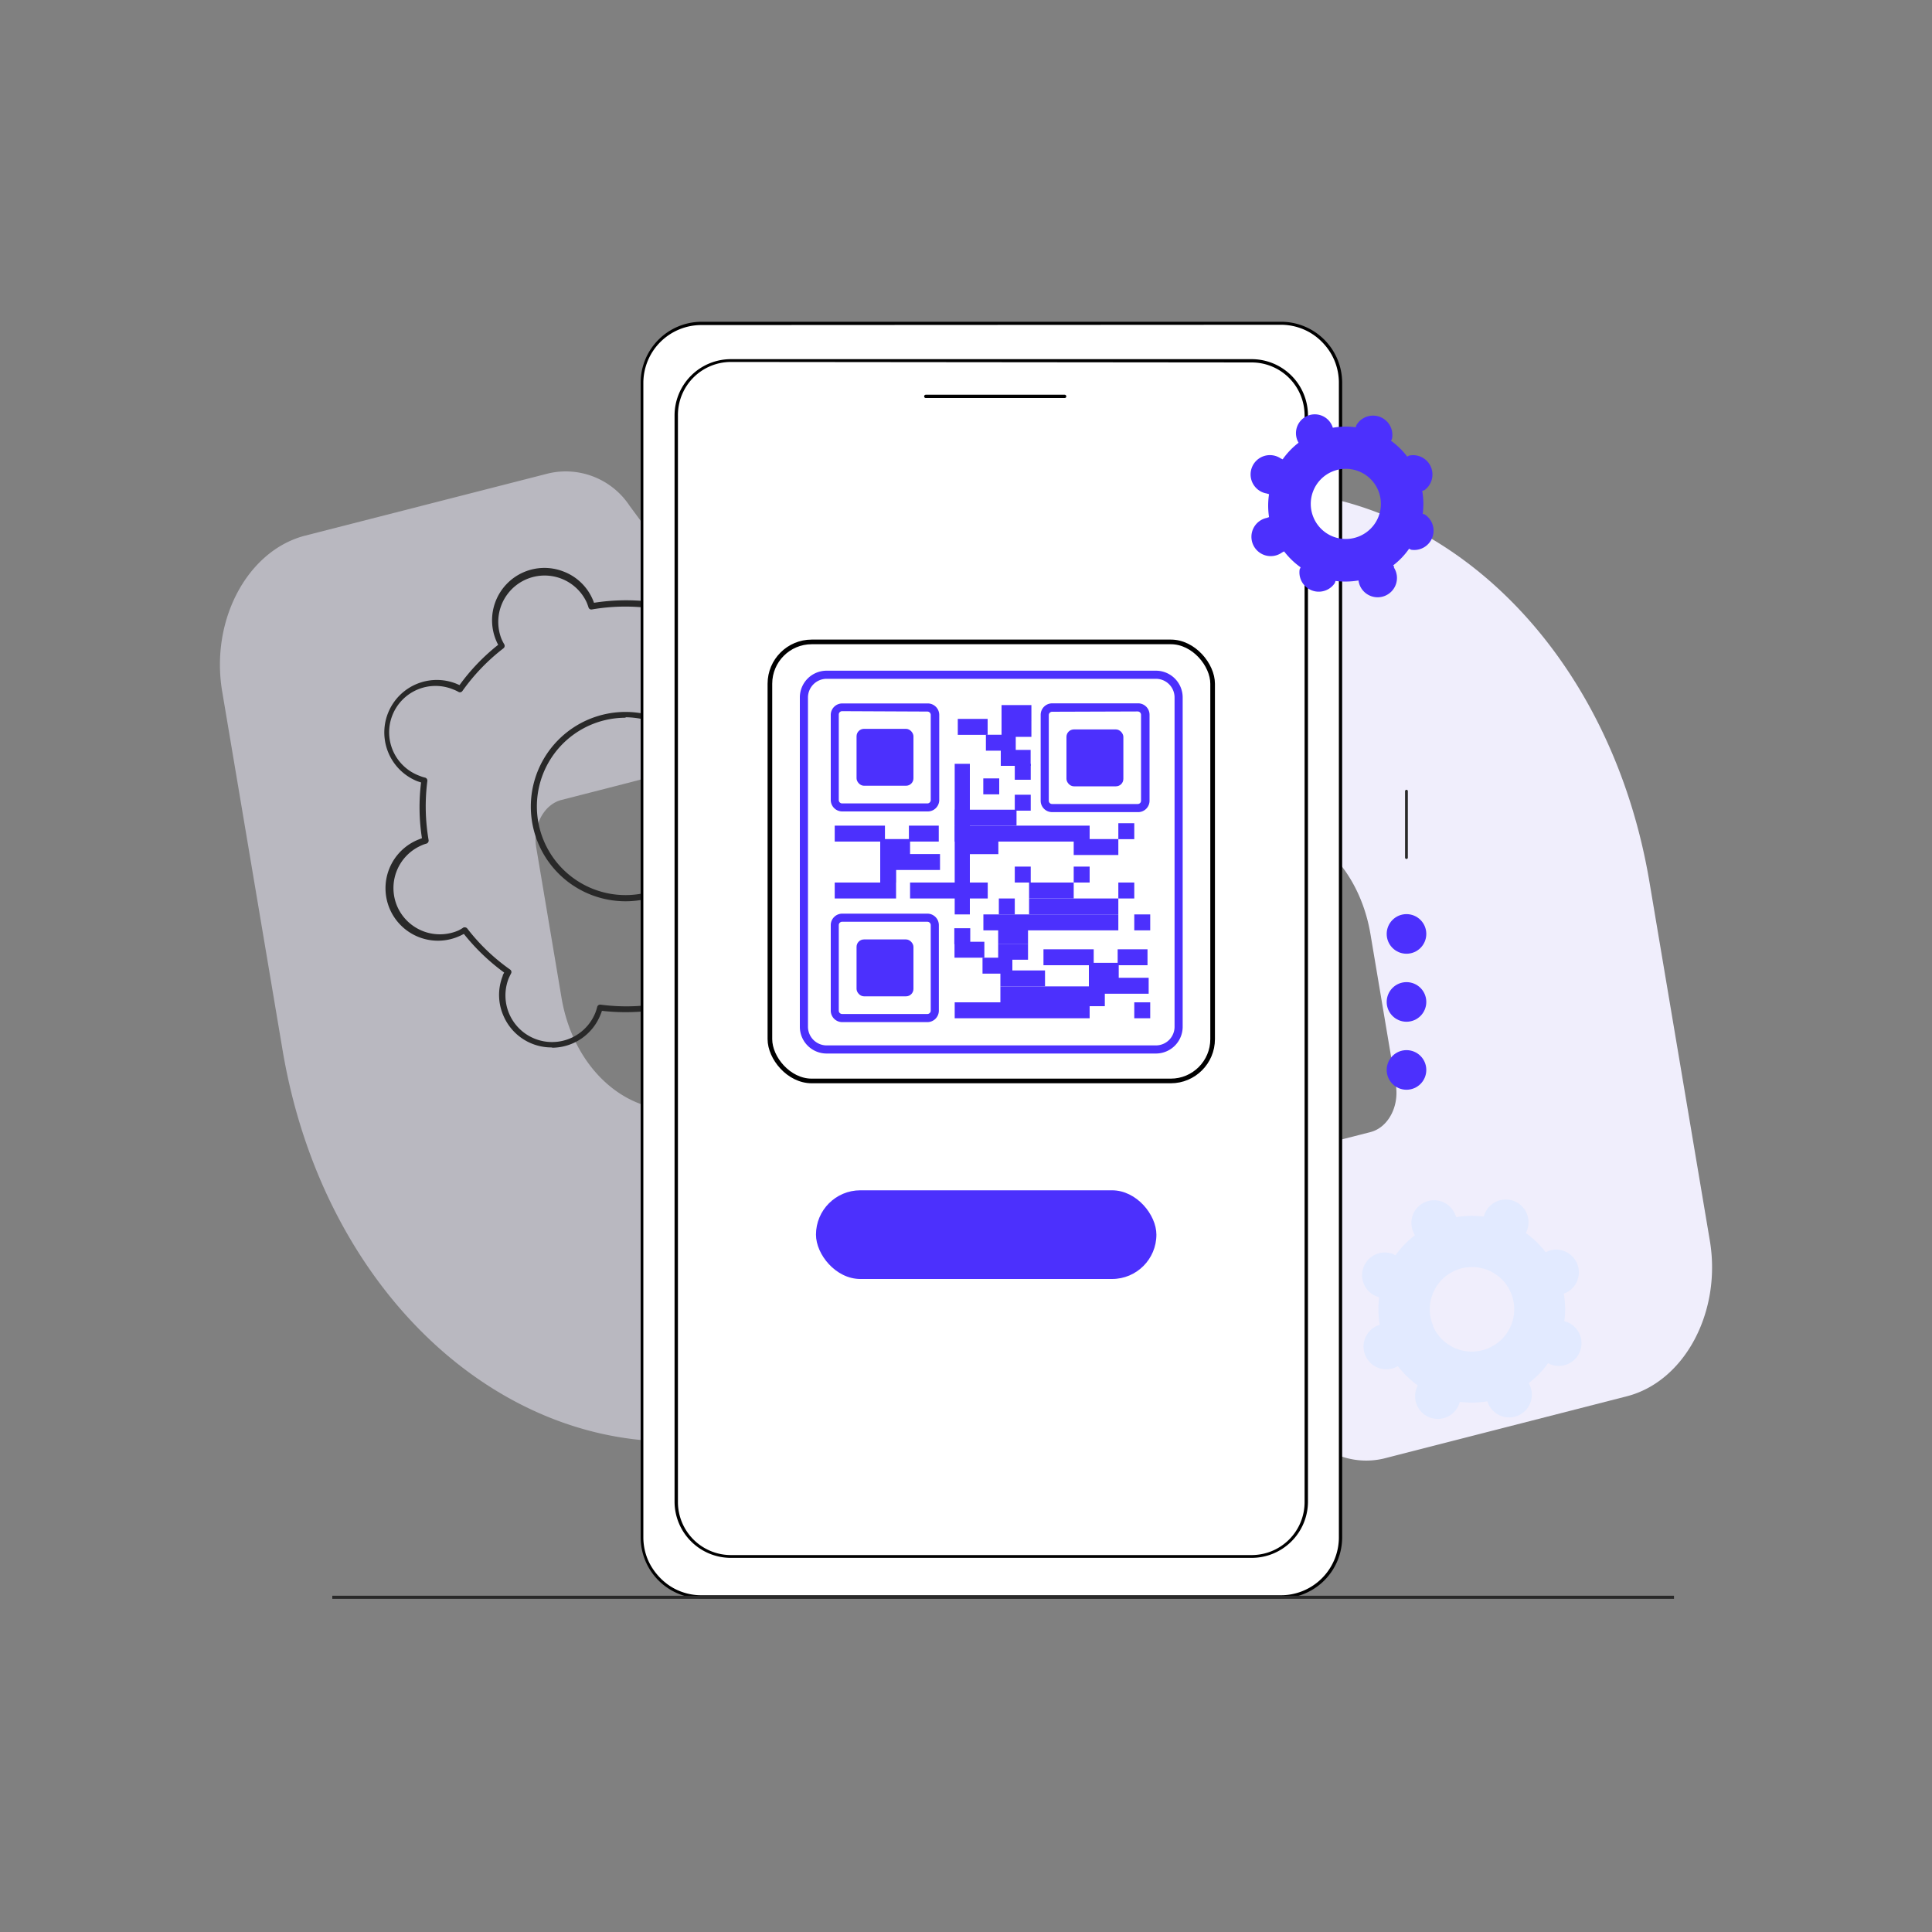 <svg viewBox="0 0 200 200" xmlns="http://www.w3.org/2000/svg" data-name="Capa 1" id="Capa_1"><rect x="0" y="0" width="200" height="200" fill="#808080" stroke="none"/><defs><style>.cls-1,.cls-2{fill:#f0eefc;}.cls-1{opacity:0.51;}.cls-3{fill:#292929;}.cls-4{fill:#e2eaff;}.cls-5{fill:#fff;}.cls-6{fill:#4c30fd;}.cls-7{fill:none;stroke:#000;stroke-miterlimit:10;stroke-width:0.48px;}</style></defs><path d="M72.06,114.58c-6.37,1.63-12.6-3.42-13.93-11.28L55.51,87.72c-.38-2.24.79-4.44,2.61-4.91l6.52-1.67L82.8,76.4,74.24,64.65l-9.07-12.3A7.92,7.92,0,0,0,56.8,49L31.58,55.45C25.6,57,21.76,64.21,23,71.58l6.25,37.12c4.63,27.5,26.46,45.17,48.75,39.45l48-12.29h0l.11,0-21.54-29.58Z" class="cls-1"></path><path d="M177,128.42,170.75,91.3C166.12,63.8,144.29,46.13,122,51.85L74,64.14h0L95.55,93.72l32.39-8.29c6.37-1.64,12.6,3.41,13.93,11.27l2.62,15.58c.38,2.24-.79,4.44-2.61,4.91l-24.18,6.19-.47.11,17.6,24.16A7.92,7.92,0,0,0,143.2,151l25.22-6.46C174.4,143,178.24,135.79,177,128.42Z" class="cls-2"></path><path d="M57.13,108.43a5.4,5.4,0,0,1-5-3.25,5.34,5.34,0,0,1-.09-4.15c0-.12.1-.23.15-.35a21.7,21.7,0,0,1-4.17-4l-.34.17a5.43,5.43,0,1,1-4.36-9.94l.36-.14A20.72,20.72,0,0,1,43.59,81l-.37-.12a5.43,5.43,0,1,1,4-10.11l.35.15a21.08,21.08,0,0,1,4-4.17c-.06-.12-.12-.23-.17-.35a5.42,5.42,0,0,1,6.95-7.23,5.36,5.36,0,0,1,3,2.87,3.84,3.84,0,0,1,.14.36,21.53,21.53,0,0,1,5.78-.12,3,3,0,0,1,.13-.36,5.38,5.38,0,0,1,2.87-3,5.45,5.45,0,0,1,4.16-.09,5.44,5.44,0,0,1,3.08,7,3.47,3.47,0,0,1-.15.36,21.35,21.35,0,0,1,4.17,4,3.59,3.59,0,0,1,.34-.17A5.43,5.43,0,0,1,86,69.94a5.37,5.37,0,0,1,3,2.88A5.43,5.43,0,0,1,86.17,80a3,3,0,0,1-.36.14,20.73,20.73,0,0,1,.12,5.78l.37.12a5.43,5.43,0,0,1-4,10.12L82,96a21.08,21.08,0,0,1-4,4.17l.17.35a5.43,5.43,0,0,1-9.94,4.36,3,3,0,0,1-.14-.36,21.53,21.53,0,0,1-5.78.12,3,3,0,0,1-.13.36,5.42,5.42,0,0,1-5,3.46ZM48.13,96a.31.31,0,0,1,.25.13,20.48,20.48,0,0,0,4.43,4.24.31.31,0,0,1,.09.41c-.1.19-.18.36-.25.52a4.8,4.8,0,1,0,9,3.49,4.53,4.53,0,0,0,.17-.55.32.32,0,0,1,.35-.24,20.32,20.32,0,0,0,6.13-.12.31.31,0,0,1,.35.22,5.81,5.81,0,0,0,.2.55,4.8,4.8,0,0,0,8.79-3.86,3.74,3.74,0,0,0-.27-.52.32.32,0,0,1,.08-.41,20.49,20.49,0,0,0,4.25-4.42.31.31,0,0,1,.4-.1,3.52,3.52,0,0,0,.53.25,4.8,4.8,0,0,0,6.14-6.4,4.75,4.75,0,0,0-2.65-2.54,5.29,5.29,0,0,0-.56-.18.32.32,0,0,1-.23-.34A20.65,20.65,0,0,0,85.15,80a.33.33,0,0,1,.22-.36,4.37,4.37,0,0,0,.55-.19,4.8,4.8,0,0,0-3.86-8.8,5.19,5.19,0,0,0-.51.27.31.31,0,0,1-.41-.08,20.72,20.72,0,0,0-4.43-4.24.3.3,0,0,1-.09-.4c.1-.2.18-.37.25-.53a4.82,4.82,0,0,0-2.73-6.22,4.82,4.82,0,0,0-6.22,2.73,4.53,4.53,0,0,0-.17.55.32.32,0,0,1-.35.24,20.32,20.32,0,0,0-6.13.12.3.3,0,0,1-.35-.22c-.07-.21-.13-.38-.2-.54a4.8,4.8,0,0,0-8.79,3.85,5.27,5.27,0,0,0,.27.52.32.32,0,0,1-.08.41,20.72,20.72,0,0,0-4.25,4.42.31.31,0,0,1-.4.1,3.52,3.52,0,0,0-.53-.25,4.8,4.8,0,1,0-3.49,8.94,3.36,3.36,0,0,0,.56.18.32.32,0,0,1,.23.34,20.65,20.65,0,0,0,.13,6.13.33.33,0,0,1-.22.36,3.18,3.18,0,0,0-.55.2,4.81,4.81,0,0,0-2.47,6.32,4.82,4.82,0,0,0,6.33,2.47A4.27,4.27,0,0,0,48,96,.33.33,0,0,1,48.13,96Zm16.63-2.7a9.86,9.86,0,0,1-3.57-.67,9.8,9.8,0,1,1,3.57.67Zm0-19a9.18,9.18,0,1,0,3.34.63A9.12,9.12,0,0,0,64.76,74.25Z" class="cls-3"></path><path d="M158.38,143.44a2.1,2.1,0,0,0-.13-.26,9.66,9.66,0,0,0,2-2.06l.26.12a2.35,2.35,0,0,0,1.71-4.38,2.29,2.29,0,0,0-.28-.09,9.16,9.16,0,0,0-.06-2.86,1.69,1.69,0,0,0,.27-.1,2.35,2.35,0,0,0-1.88-4.3l-.26.13a9.42,9.42,0,0,0-2.06-2l.12-.26a2.35,2.35,0,1,0-4.38-1.71,1.43,1.43,0,0,0-.09.27,9.81,9.81,0,0,0-2.86.06c0-.09-.06-.18-.1-.27a2.35,2.35,0,1,0-4.3,1.89l.13.26a9.42,9.42,0,0,0-2,2.06c-.09,0-.17-.09-.26-.12a2.35,2.35,0,1,0-1.71,4.38l.27.09a9.81,9.81,0,0,0,.06,2.86l-.27.09a2.35,2.35,0,1,0,1.89,4.31l.26-.13a9.66,9.66,0,0,0,2.06,2,2.06,2.06,0,0,0-.12.26,2.35,2.35,0,0,0,4.38,1.71l.09-.27a9.82,9.82,0,0,0,2.86-.06,1.14,1.14,0,0,0,.09.26,2.35,2.35,0,0,0,4.31-1.88Zm-10-6.15a4.37,4.37,0,1,1,5.75,2.25A4.37,4.37,0,0,1,148.35,137.29Z" class="cls-4"></path><rect rx="6.14" height="131.8" width="72.31" y="33.48" x="66.46" class="cls-5"></rect><path d="M132.63,165.46h-60a6.32,6.32,0,0,1-6.31-6.32V39.62a6.32,6.32,0,0,1,6.31-6.31h60a6.32,6.32,0,0,1,6.31,6.31V159.14A6.32,6.32,0,0,1,132.63,165.46ZM72.6,33.65a6,6,0,0,0-6,6V159.14a6,6,0,0,0,6,6h60a6,6,0,0,0,6-6V39.62a6,6,0,0,0-6-6Z"></path><rect rx="5.65" height="123.8" width="65.22" y="37.3" x="70.01" class="cls-5"></rect><path d="M129.57,161.27H75.66a5.83,5.83,0,0,1-5.83-5.82V43a5.83,5.83,0,0,1,5.83-5.82h53.91A5.83,5.83,0,0,1,135.4,43v112.5A5.83,5.83,0,0,1,129.57,161.27ZM75.66,37.47A5.49,5.49,0,0,0,70.18,43v112.5a5.49,5.49,0,0,0,5.48,5.48h53.91a5.48,5.48,0,0,0,5.48-5.48V43a5.48,5.48,0,0,0-5.48-5.48Z"></path><path d="M110.21,41.2H95.84a.16.16,0,0,1-.17-.17.17.17,0,0,1,.17-.17h14.37a.17.17,0,0,1,.17.17A.16.16,0,0,1,110.21,41.2Z"></path><path d="M119.66,109.06H85.57a2.77,2.77,0,0,1-2.77-2.77V72.2a2.77,2.77,0,0,1,2.77-2.77h34.09a2.77,2.77,0,0,1,2.77,2.77v34.09A2.77,2.77,0,0,1,119.66,109.06ZM85.57,70.27a1.94,1.94,0,0,0-1.93,1.93v34.09a1.94,1.94,0,0,0,1.93,1.93h34.09a1.93,1.93,0,0,0,1.93-1.93V72.2a1.93,1.93,0,0,0-1.93-1.93Z" class="cls-6"></path><path d="M96,84H87.18A1.19,1.19,0,0,1,86,82.82V74a1.19,1.19,0,0,1,1.19-1.18H96A1.19,1.19,0,0,1,97.23,74v8.86A1.19,1.19,0,0,1,96,84ZM87.18,73.62a.35.35,0,0,0-.35.34v8.86a.35.35,0,0,0,.35.35H96a.35.35,0,0,0,.35-.35V74a.35.35,0,0,0-.35-.34Z" class="cls-6"></path><rect rx="0.77" height="5.89" width="5.89" y="75.45" x="88.67" class="cls-6"></rect><path d="M96,105.81H87.18A1.19,1.19,0,0,1,86,104.62V95.76a1.19,1.19,0,0,1,1.19-1.18H96a1.19,1.19,0,0,1,1.19,1.18v8.86A1.19,1.19,0,0,1,96,105.81ZM87.18,95.42a.35.35,0,0,0-.35.34v8.86a.35.35,0,0,0,.35.35H96a.35.35,0,0,0,.35-.35V95.76a.35.35,0,0,0-.35-.34Z" class="cls-6"></path><rect rx="0.77" height="5.89" width="5.89" y="97.25" x="88.67" class="cls-6"></rect><path d="M117.78,84.07h-8.86a1.18,1.18,0,0,1-1.19-1.18V74a1.19,1.19,0,0,1,1.19-1.19h8.86A1.18,1.18,0,0,1,119,74v8.86A1.18,1.18,0,0,1,117.78,84.07Zm-8.86-10.39a.35.35,0,0,0-.35.35v8.86a.34.34,0,0,0,.35.34h8.86a.34.34,0,0,0,.34-.34V74a.35.35,0,0,0-.34-.35Z" class="cls-6"></path><rect rx="0.77" height="5.89" width="5.89" y="75.51" x="110.4" class="cls-6"></rect><rect height="1.65" width="5.2" y="85.47" x="86.41" class="cls-6"></rect><rect height="1.65" width="6.35" y="91.36" x="86.41" class="cls-6"></rect><rect height="1.65" width="6.19" y="88.41" x="91.12" class="cls-6"></rect><rect height="1.65" width="3.09" y="86.86" x="91.12" class="cls-6"></rect><rect height="1.65" width="3.09" y="85.47" x="94.09" class="cls-6"></rect><rect height="1.65" width="3.09" y="72.99" x="103.68" class="cls-6"></rect><rect height="1.65" width="3.09" y="74.63" x="103.68" class="cls-6"></rect><rect height="1.65" width="3.09" y="76.06" x="102.06" class="cls-6"></rect><rect height="1.65" width="3.09" y="77.63" x="103.6" class="cls-6"></rect><rect height="1.65" width="3.09" y="74.42" x="99.15" class="cls-6"></rect><rect height="1.65" width="3.09" y="96.06" x="103.33" class="cls-6"></rect><rect height="1.65" width="3.09" y="97.7" x="103.33" class="cls-6"></rect><rect height="1.65" width="3.09" y="99.14" x="101.71" class="cls-6"></rect><rect height="1.65" width="3.09" y="97.49" x="98.81" class="cls-6"></rect><rect height="1.65" width="1.65" y="79.07" x="105.05" class="cls-6"></rect><rect height="1.65" width="1.65" y="82.27" x="105.05" class="cls-6"></rect><rect height="1.65" width="1.65" y="85.22" x="115.77" class="cls-6"></rect><rect height="1.65" width="1.65" y="91.36" x="115.77" class="cls-6"></rect><rect height="1.65" width="1.65" y="94.66" x="117.42" class="cls-6"></rect><rect height="1.65" width="1.65" y="103.76" x="117.42" class="cls-6"></rect><rect height="1.65" width="1.65" y="89.71" x="111.15" class="cls-6"></rect><rect height="1.65" width="1.65" y="89.71" x="105.05" class="cls-6"></rect><rect height="1.65" width="1.65" y="93.01" x="103.4" class="cls-6"></rect><rect height="1.65" width="1.65" y="89.71" x="91.12" class="cls-6"></rect><rect height="1.65" width="5.2" y="98.27" x="108.02" class="cls-6"></rect><rect height="1.65" width="6.19" y="101.22" x="112.72" class="cls-6"></rect><rect height="1.65" width="3.09" y="99.67" x="112.72" class="cls-6"></rect><rect height="1.65" width="3.09" y="98.27" x="115.7" class="cls-6"></rect><rect height="1.65" width="1.65" y="102.51" x="112.72" class="cls-6"></rect><rect height="1.65" width="1.65" y="80.58" x="101.79" class="cls-6"></rect><rect height="1.65" width="1.65" y="96.09" x="98.79" class="cls-6"></rect><rect height="1.65" width="3.09" y="86.77" x="100.26" class="cls-6"></rect><rect height="1.65" width="8.04" y="91.36" x="94.21" class="cls-6"></rect><rect height="1.65" width="6.4" y="83.82" x="98.83" class="cls-6"></rect><rect height="1.65" width="13.97" y="85.47" x="98.83" class="cls-6"></rect><rect height="1.65" width="13.97" y="94.66" x="101.8" class="cls-6"></rect><rect height="1.65" width="9.24" y="93.01" x="106.53" class="cls-6"></rect><rect height="1.65" width="4.62" y="91.36" x="106.53" class="cls-6"></rect><rect height="1.65" width="13.97" y="103.76" x="98.83" class="cls-6"></rect><rect height="1.65" width="9.24" y="102.11" x="103.56" class="cls-6"></rect><rect height="1.65" width="4.62" y="100.46" x="103.56" class="cls-6"></rect><rect height="1.65" width="4.62" y="86.86" x="111.15" class="cls-6"></rect><rect height="15.59" width="1.57" y="79.07" x="98.83" class="cls-6"></rect><rect height="0.32" width="138.89" y="165.19" x="34.4" class="cls-3"></rect><rect rx="4.59" height="9.18" width="35.24" y="123.22" x="84.47" class="cls-6"></rect><path d="M145.6,88.92a.15.15,0,0,1-.15-.14V81.9a.15.15,0,0,1,.15-.14.14.14,0,0,1,.14.14v6.88A.14.14,0,0,1,145.6,88.92Z" class="cls-3"></path><circle r="2.05" cy="96.68" cx="145.6" class="cls-6"></circle><circle r="2.05" cy="103.72" cx="145.6" class="cls-6"></circle><circle r="2.05" cy="110.76" cx="145.6" class="cls-6"></circle><rect rx="4.33" height="45.45" width="45.83" y="66.45" x="79.7" class="cls-7"></rect><path d="M144.34,58.73l-.11-.21a7.64,7.64,0,0,0,1.64-1.72,1.51,1.51,0,0,0,.22.11,2,2,0,0,0,1.42-3.64,1,1,0,0,0-.23-.07,7.92,7.92,0,0,0-.05-2.38l.23-.08a2,2,0,0,0-1.57-3.58,1,1,0,0,0-.21.11A8.08,8.08,0,0,0,144,45.63a2.14,2.14,0,0,0,.1-.22A2,2,0,0,0,140.42,44a2,2,0,0,0-.07.23,7.93,7.93,0,0,0-2.38.05,1,1,0,0,0-.08-.23,1.95,1.95,0,0,0-3.57,1.57,1.39,1.39,0,0,0,.11.21,7.9,7.9,0,0,0-1.65,1.72l-.21-.1a2,2,0,1,0-1.42,3.64l.22.07a7.86,7.86,0,0,0,0,2.37l-.22.08a2,2,0,1,0,1.57,3.58l.21-.11a8.1,8.1,0,0,0,1.71,1.65l-.1.21a2,2,0,0,0,3.64,1.42,1.87,1.87,0,0,0,.07-.22,8.27,8.27,0,0,0,2.38-.05,2,2,0,1,0,3.66-1.35ZM136,53.63a3.63,3.63,0,1,1,4.77,1.86A3.62,3.62,0,0,1,136,53.63Z" class="cls-6"></path></svg>